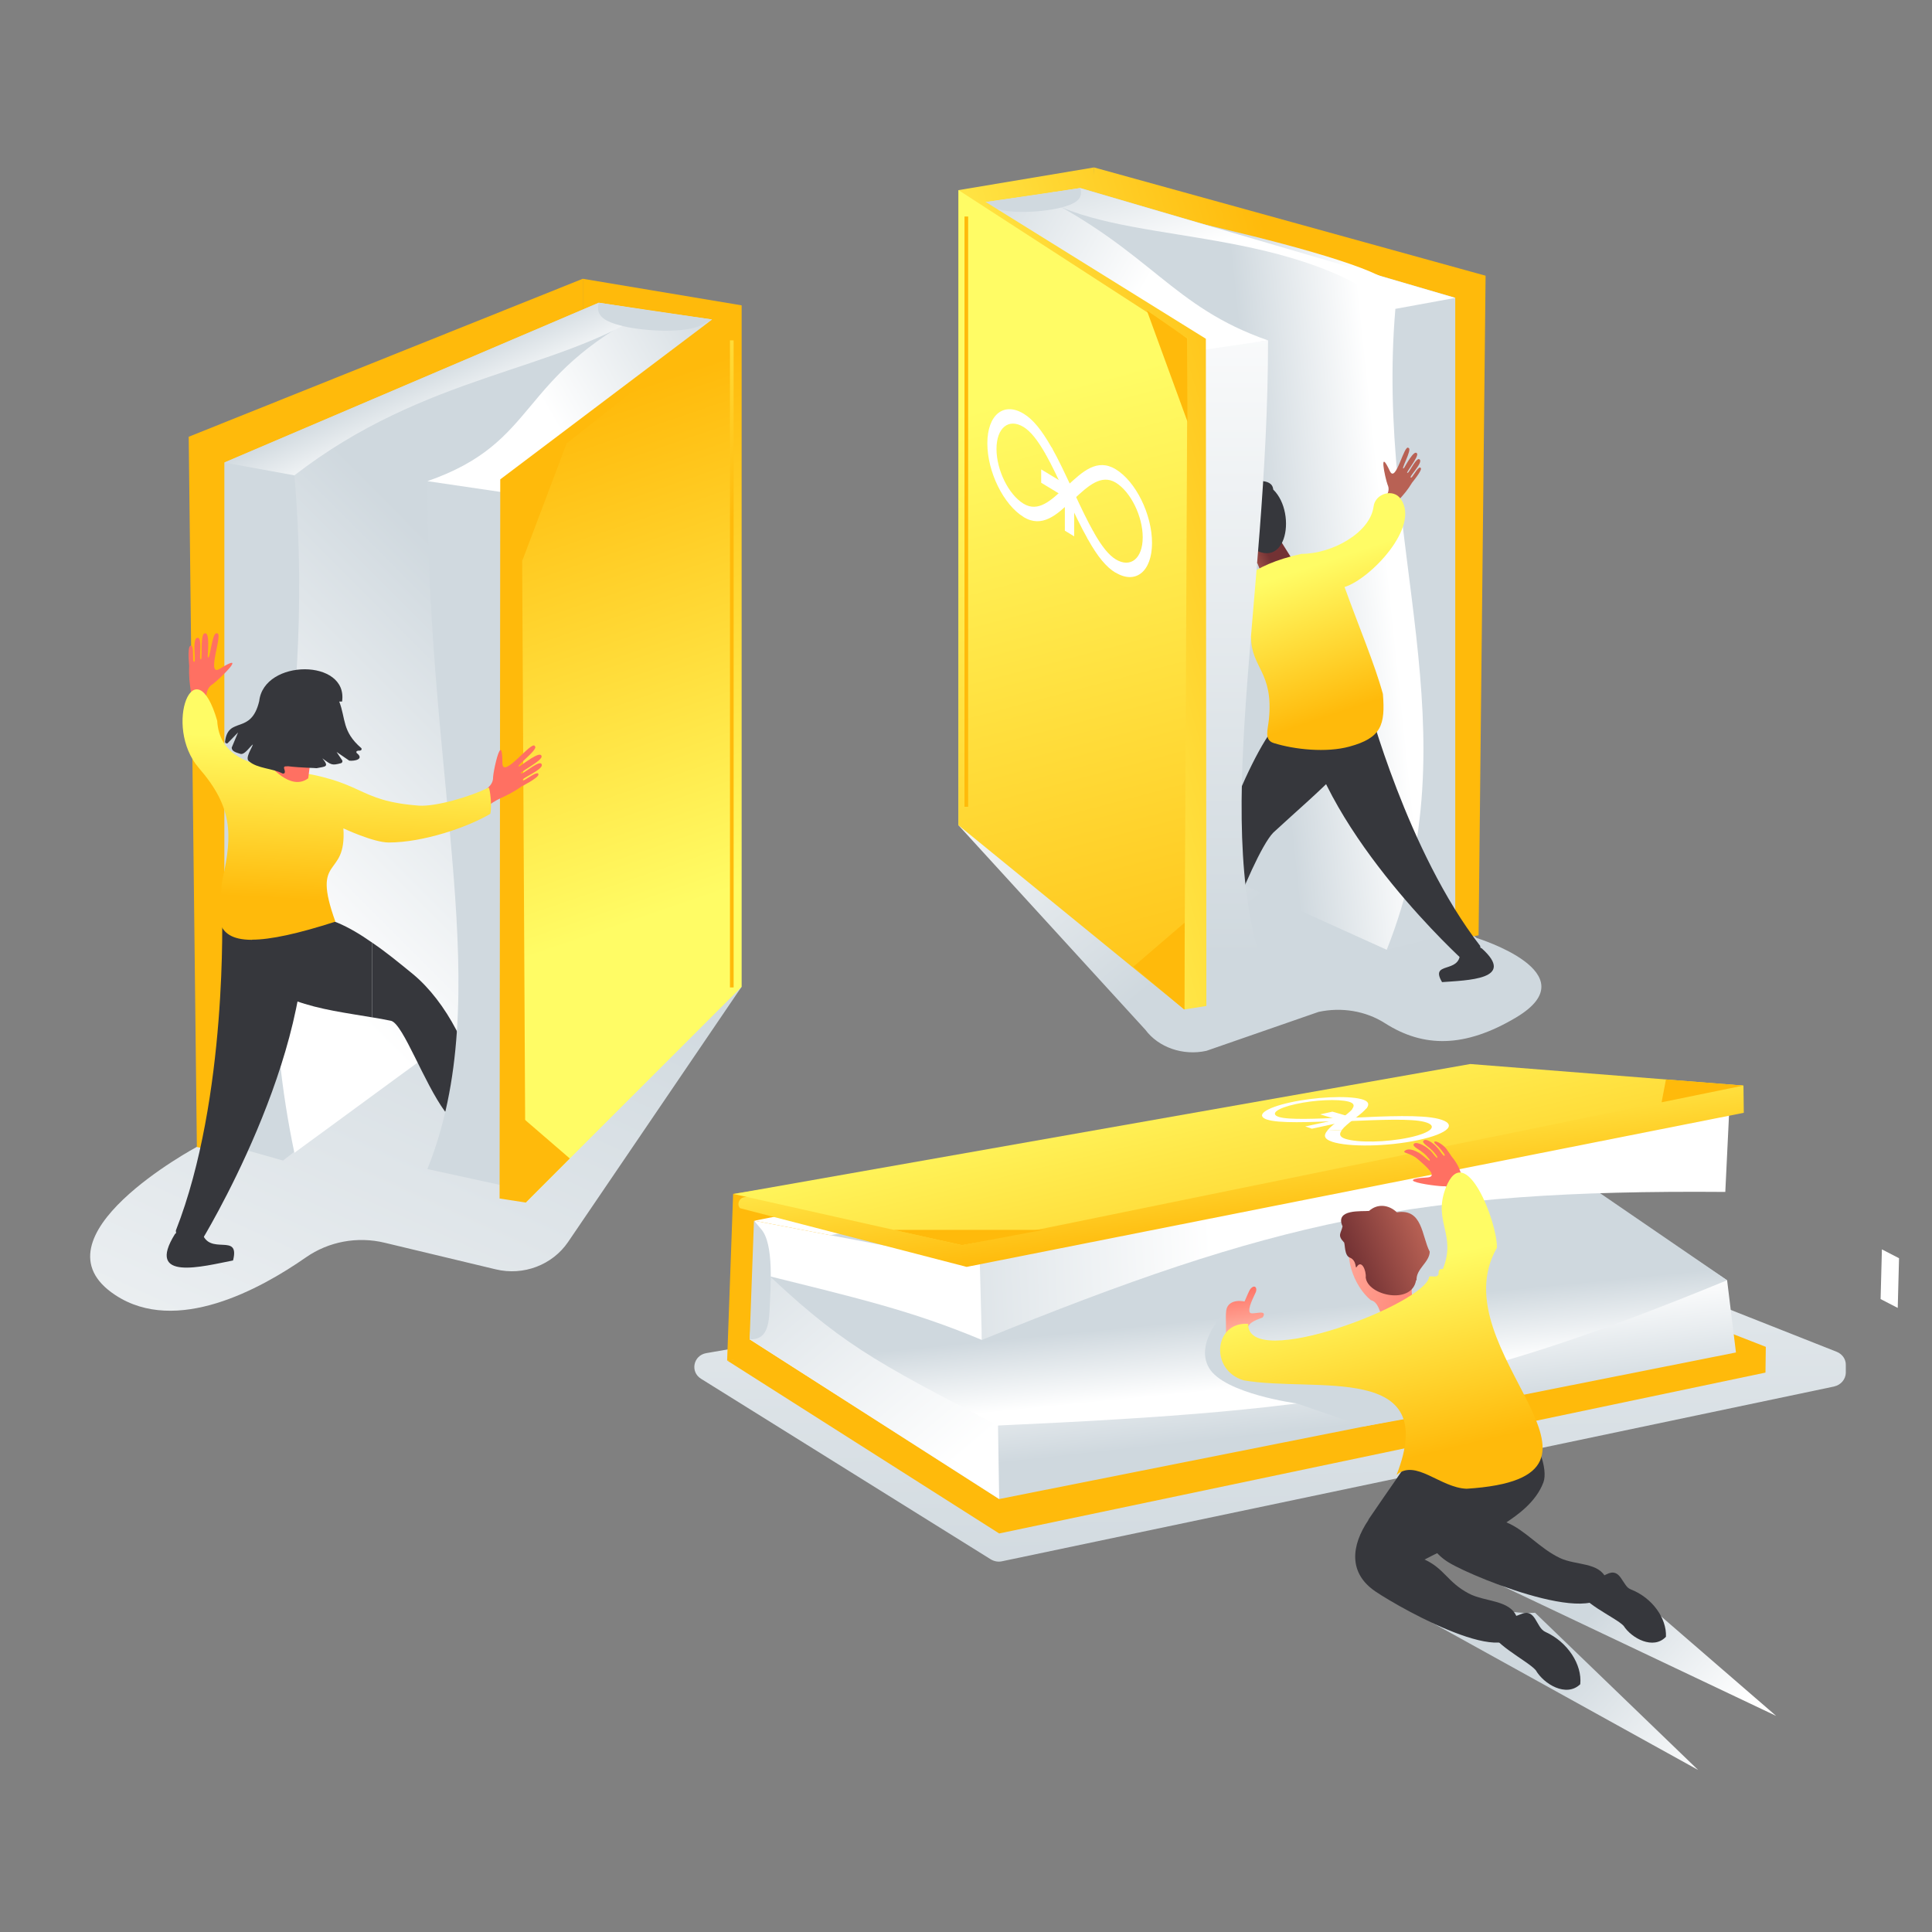 <svg fill="none" height="150" viewBox="0 0 150 150" width="150" xmlns="http://www.w3.org/2000/svg" xmlns:xlink="http://www.w3.org/1999/xlink"><rect x="0" y="0" width="150" height="150" fill="#808080" stroke="none"/><linearGradient id="a"><stop offset="0" stop-color="#cfd8de"/><stop offset="1" stop-color="#fff"/></linearGradient><linearGradient id="b" gradientUnits="userSpaceOnUse" x1="97.222" x2="81.026" xlink:href="#a" y1="70.22" y2="50.404"/><linearGradient id="c"><stop offset="0" stop-color="#fffc65"/><stop offset="1" stop-color="#ffba0b"/></linearGradient><linearGradient id="d" gradientUnits="userSpaceOnUse" x1="71.661" x2="104.937" xlink:href="#c" y1="50.459" y2="40.776"/><linearGradient id="e" gradientUnits="userSpaceOnUse" x1="69.034" x2="102.31" xlink:href="#c" y1="41.429" y2="31.745"/><linearGradient id="f" gradientUnits="userSpaceOnUse" x1="77.769" x2="85.82" xlink:href="#a" y1="39.143" y2="47.498"/><linearGradient id="g" gradientUnits="userSpaceOnUse" x1="98.088" x2="107.658" xlink:href="#a" y1="44.002" y2="42.997"/><linearGradient id="h"><stop offset="0" stop-color="#733234"/><stop offset="1" stop-color="#b86154"/></linearGradient><linearGradient id="i" gradientUnits="userSpaceOnUse" x1="97.783" x2="96.145" xlink:href="#h" y1="41.726" y2="42.571"/><linearGradient id="j" gradientUnits="userSpaceOnUse" x1="-433.599" x2="-430.789" xlink:href="#h" y1="-140.085" y2="-139.094"/><linearGradient id="k" gradientUnits="userSpaceOnUse" x1="98.263" x2="101.891" xlink:href="#c" y1="45.142" y2="56.014"/><linearGradient id="l" gradientUnits="userSpaceOnUse" x1="95.319" x2="95.319" xlink:href="#a" y1="74.217" y2="19.208"/><linearGradient id="m" gradientUnits="userSpaceOnUse" x1="74.883" x2="88.703" xlink:href="#a" y1="14.661" y2="22.507"/><linearGradient id="n" gradientUnits="userSpaceOnUse" x1="93.377" x2="96.288" xlink:href="#a" y1="8.691" y2="18.306"/><linearGradient id="o" gradientUnits="userSpaceOnUse" x1="71.531" x2="104.808" xlink:href="#c" y1="49.997" y2="40.314"/><linearGradient id="p" gradientUnits="userSpaceOnUse" x1="79.245" x2="93.381" xlink:href="#c" y1="30.862" y2="84.316"/><linearGradient id="q" gradientUnits="userSpaceOnUse" x1="65.176" x2="85.664" xlink:href="#c" y1="28.576" y2="28.456"/><linearGradient id="r" gradientUnits="userSpaceOnUse" x1="64.167" x2="85.651" xlink:href="#c" y1="75.166" y2="75.032"/><linearGradient id="s" gradientUnits="userSpaceOnUse" x1="94.866" x2="80.776" xlink:href="#c" y1="40.879" y2="39.995"/><linearGradient id="t"><stop offset=".06" stop-color="#fff"/><stop offset=".12" stop-color="#fff" stop-opacity=".92"/><stop offset=".2" stop-color="#fff" stop-opacity=".7"/><stop offset=".3" stop-color="#fff" stop-opacity=".42"/><stop offset=".44" stop-color="#fff" stop-opacity="0"/><stop offset=".56" stop-color="#fff" stop-opacity="0"/><stop offset=".7" stop-color="#fff" stop-opacity=".42"/><stop offset=".8" stop-color="#fff" stop-opacity=".7"/><stop offset=".88" stop-color="#fff" stop-opacity=".92"/><stop offset=".94" stop-color="#fff"/></linearGradient><linearGradient id="u" gradientUnits="userSpaceOnUse" x1="-1465.9" x2="-1465.31" xlink:href="#t" y1="-890.558" y2="-884.964"/><linearGradient id="v" gradientUnits="userSpaceOnUse" x1="99.072" x2="97.637" xlink:href="#a" y1="125.441" y2="59.688"/><linearGradient id="w" gradientUnits="userSpaceOnUse" x1="94.892" x2="95.821" xlink:href="#c" y1="85.708" y2="96.019"/><linearGradient id="x" gradientUnits="userSpaceOnUse" x1="96.898" x2="78.303" xlink:href="#c" y1="99.311" y2="91.428"/><linearGradient id="y" gradientUnits="userSpaceOnUse" x1="97.321" x2="96.401" xlink:href="#a" y1="111.471" y2="103.065"/><linearGradient id="z" gradientUnits="userSpaceOnUse" x1="75.819" x2="85.512" xlink:href="#a" y1="27.965" y2="34.992"/><linearGradient id="A" gradientUnits="userSpaceOnUse" x1="96.67" x2="97.217" xlink:href="#a" y1="102.141" y2="107.678"/><linearGradient id="B" gradientUnits="userSpaceOnUse" x1="64.037" x2="91.191" xlink:href="#a" y1="40.059" y2="38.709"/><linearGradient id="C" gradientUnits="userSpaceOnUse" x1="48.786" x2="56.159" xlink:href="#a" y1="33.717" y2="43.238"/><linearGradient id="D" gradientUnits="userSpaceOnUse" x1="53.956" x2="72.965" xlink:href="#a" y1="92.016" y2="114.519"/><linearGradient id="E" gradientUnits="userSpaceOnUse" x1="95.668" x2="97.129" xlink:href="#c" y1="83.835" y2="95.801"/><linearGradient id="F" gradientUnits="userSpaceOnUse" x1="94.037" x2="100.501" xlink:href="#c" y1="80.4" y2="106.951"/><linearGradient id="G" gradientUnits="userSpaceOnUse" x1="41.389" x2="9.97" xlink:href="#a" y1="67.984" y2="137.267"/><linearGradient id="H" gradientUnits="userSpaceOnUse" x1="51.652" x2="35.946" xlink:href="#c" y1="67.997" y2="58.019"/><linearGradient id="I" gradientUnits="userSpaceOnUse" x1="50.034" x2="52.326" xlink:href="#c" y1="65.374" y2="36.295"/><linearGradient id="J" gradientUnits="userSpaceOnUse" x1="54.732" x2="46.168" xlink:href="#a" y1="50.622" y2="59.482"/><linearGradient id="K" gradientUnits="userSpaceOnUse" x1="39.849" x2="18.487" xlink:href="#a" y1="48.324" y2="69.629"/><linearGradient id="L" gradientUnits="userSpaceOnUse" x1="57.256" x2="42.914" xlink:href="#a" y1="24.467" y2="32.615"/><linearGradient id="M" gradientUnits="userSpaceOnUse" x1="33.093" x2="35.302" xlink:href="#a" y1="28.363" y2="33.233"/><linearGradient id="N" gradientUnits="userSpaceOnUse" x1="69.952" x2="56.137" xlink:href="#c" y1="67.784" y2="61.554"/><linearGradient id="O" gradientUnits="userSpaceOnUse" x1="53.476" x2="40.745" xlink:href="#c" y1="70.207" y2="33.025"/><linearGradient id="P" gradientUnits="userSpaceOnUse" x1="82.61" x2="63.815" xlink:href="#c" y1="50.647" y2="44.822"/><linearGradient id="Q" gradientUnits="userSpaceOnUse" x1="41.402" x2="52.221" xlink:href="#c" y1="44.589" y2="49.83"/><linearGradient id="R" gradientUnits="userSpaceOnUse" x1="67.985" x2="49.204" xlink:href="#c" y1="97.762" y2="91.924"/><linearGradient id="S"><stop offset="0" stop-color="#ffcdbd"/><stop offset="1" stop-color="#ff7062"/></linearGradient><linearGradient id="T" gradientUnits="userSpaceOnUse" x1="552.665" x2="549.167" xlink:href="#S" y1="184.545" y2="183.624"/><linearGradient id="U" gradientUnits="userSpaceOnUse" x1="-504.423" x2="-501.84" xlink:href="#S" y1="-420.113" y2="-417.656"/><linearGradient id="V" gradientUnits="userSpaceOnUse" x1="26.234" x2="25.607" xlink:href="#c" y1="57.567" y2="69.948"/><linearGradient id="W" gradientUnits="userSpaceOnUse" x1="23.464" x2="22.798" xlink:href="#S" y1="55.331" y2="58.065"/><linearGradient id="X" gradientUnits="userSpaceOnUse" x1="120.414" x2="131.669" xlink:href="#a" y1="129.988" y2="140.063"/><linearGradient id="Y" gradientUnits="userSpaceOnUse" x1="123.727" x2="133.814" xlink:href="#a" y1="125.091" y2="134.139"/><linearGradient id="Z" gradientUnits="userSpaceOnUse" x1="96.963" x2="96.166" xlink:href="#S" y1="104.931" y2="99.851"/><linearGradient id="aa" gradientUnits="userSpaceOnUse" x1="28.587" x2="30.839" xlink:href="#S" y1="190.575" y2="187.693"/><linearGradient id="ab" gradientUnits="userSpaceOnUse" x1="97.797" x2="114.182" xlink:href="#S" y1="95.082" y2="100.397"/><linearGradient id="ac" gradientUnits="userSpaceOnUse" x1="104.886" x2="110.557" xlink:href="#h" y1="98.088" y2="95.73"/><linearGradient id="ad" gradientUnits="userSpaceOnUse" x1="105.09" x2="108.479" xlink:href="#c" y1="99.148" y2="113.456"/><linearGradient id="ae" gradientUnits="userSpaceOnUse" x1="2407.28" x2="2408.57" xlink:href="#t" y1="757.239" y2="759.409"/><linearGradient id="af" gradientUnits="userSpaceOnUse" x1="76.618" x2="75.424" xlink:href="#c" y1="114.674" y2="97.493"/><linearGradient id="ag" gradientUnits="userSpaceOnUse" x1="134.107" x2="132.913" xlink:href="#c" y1="110.677" y2="93.496"/><path d="m147.441 97.689-.101 3.858-1.331-.688.102-3.858z" fill="#fff"/><path d="m74.418 64.075 14.508 15.876c1.022 1.374 2.925 2.036 4.737 1.636l8.71-3.023c1.786-.387 3.662-.075 5.151.874 2.989 1.911 6.199 1.936 10.198-.45 5.759-3.447-3.067-6.158-3.067-6.158l-22.558-17.287z" fill="url(#b)"/><path d="m114.797 72.618.544-51.212-30.402-8.406-3.223 49.313 30.996 10.692z" fill="url(#d)"/><path d="m74.418 14.761 10.522-1.761v49.313l-10.522 1.761z" fill="url(#e)"/><path d="m112.985 23.118-29.107-8.519-3.223 44.704 27.024 14.439 5.306-1.324z" fill="#d0d9df"/><path d="m93.597 27.14-17.226-11.429v49.388l16.592 12.666z" fill="url(#f)"/><path d="m108.339 23.967c-1.605 18.536 6.134 32.638-.673 49.775l-31.722-14.352 5.798-44.479s25.962 5.021 26.597 7.494c.362.924 0 1.561 0 1.561z" fill="url(#g)"/><path d="m98.904 45.663-.155-.162c.078.112.155.162.155.162z" fill="#ff8a4e"/><path d="m96.289 37.944c1.294-.525 2.666-.075 3.015 1.686.168.862.168 1.599.039 2.223l1.009 1.611s-.763 2.298-2.148 1.686c-.233-.575-.427-1.037-.582-1.424-.867.212-1.566-.112-2.278-1.986-.789-2.049-.142-3.348.958-3.797z" fill="url(#i)"/><path d="m93.947 38.544c-.181-.637.712-1.087 1.139-.562-.155-.649.919-1.024 1.307-.475.841-.15 2.381-.45 2.459.5 1.941 1.886.971 7.045-2.317 4.01.311-.537-.828-1.724-1.022-.787-1.204-1.024-1.372-1.636-1.191-2.086-.142-.187-.311-.362-.375-.587z" fill="#36373c"/><path clip-rule="evenodd" d="m111.949 76.253c1.942-.15 5.811-.187 3.094-2.623-.078-.05-.376-.137-.712.2-.893.887-.958.187-.958.187-.052-.037 0-.087-.013-.037 0 1.649-2.381.625-1.398 2.273z" fill="#36373c" fill-rule="evenodd"/><path d="m95.63 71.357-2.226-1.474c.66-3.672 4.582-13.815 6.613-14.314 2.2-.537 5.397.974 4.064 4.197-1.786 1.836-3.287 3.085-5.216 4.871-.893.899-2.459 4.534-3.248 6.72z" fill="#36373c"/><path d="m106.203 54.531s3.067 11.616 8.71 18.898c.259.862-.906 1.274-1.307 1.137 0 0-10.587-9.605-12.412-18.636.997-1.399 5.009-1.399 5.009-1.399z" fill="#36373c"/><path d="m108.093 39.717c.414-1.062.789-.999 1.553-2.261 0 0 .738-.887.673-1.087-.104-.337-.608.6-.725.7-.414.137.958-1.162.621-1.399-.22-.212-.737.887-.893 1.024-.401.237.958-1.324.673-1.511-.22-.25-.854.937-.983 1.149-.375.325.673-1.474.349-1.549-.336-.362-.97 2.723-1.436 1.824-.906-1.961-.402.437-.194 1.024.271.55-.22 1.087-.492 1.424l.841.662z" fill="url(#j)"/><path d="m88.343 48.873c7.998.7 4.582-4.109 12.709-5.871 2.382 0 5.333-1.649 5.591-3.672.13-1.024 1.54-1.437 2.123-.575 1.501 2.173-2.394 6.208-4.375 6.82 1.075 2.998 2.356 6.021 2.977 8.306.194 2.398-.116 3.41-2.601 4.084-1.773.487-4.245.237-5.876-.275-.764-.237-.453-1.049-.375-1.824.375-3.722-1.372-3.985-1.385-6.408-1.242 2.436-7.183 1.899-9.512 1.212 0 0-1.644-2.586.712-1.811z" fill="url(#k)"/><path d="m98.451 26.427c0 20.51-4.62 38.147 0 49.725l-5.617 1.224-.634-50.237z" fill="url(#l)"/><path d="m76.371 15.71 4.193-.6c8.839 4.447 10.405 8.719 17.886 11.317l-4.853.712z" fill="url(#m)"/><path d="m83.878 14.599-3.313.512c6.16 4.084 19.077 2.111 27.773 8.868l4.647-.849-29.107-8.519z" fill="url(#n)"/><path d="m76.371 15.711.621.325c1.087.637 3.909.437 5.255.112 1.242-.3 1.877-.674 1.631-1.549z" fill="#d0d9df"/><path d="m93.675 78.101-1.721.275-17.2-14.427v-48.614c0-.312.349-.525.634-.362l18.235 11.329.039 51.799z" fill="url(#o)"/><path d="m91.954 78.376-17.537-14.302v-49.313l17.782 11.516z" fill="url(#p)"/><path d="m89.041 24.105 3.158 8.643v-6.47z" fill="url(#q)"/><path d="m91.98 71.631-.026 6.745-3.96-3.323z" fill="url(#r)"/><path d="m75.168 16.81h-.285v45.828h.285z" fill="url(#s)"/><path d="m84.461 41.866c-.543-.962-1.061-2.048-1.605-3.21l-.168-.35c-.518-1.112-1.01-2.161-1.514-3.06l.466-.525c.544.962 1.048 2.049 1.592 3.198l.168.35c.518 1.124 1.022 2.173 1.527 3.073l-.466.512z" fill="url(#u)"/><path d="m86.61 44.464c-.712-.425-1.398-1.249-2.148-2.598-.013-.025-.026-.075-.039-.112l.453-.5s.039.062.052.087c.621 1.099 1.165 1.761 1.695 2.086 1.152.699 2.097-.062 2.097-1.711 0-1.649-.945-3.547-2.097-4.247-1.126-.674-2.148.262-3.223 1.262l-.078.075-.531-1.024.078-.075c1.191-1.099 2.304-2.148 3.753-1.274 1.566.949 2.821 3.51 2.821 5.721 0 2.211-1.268 3.248-2.834 2.298z" fill="#fff"/><path d="m79.478 40.142c-1.566-.949-2.821-3.51-2.821-5.721 0-2.211 1.268-3.248 2.821-2.298.712.425 1.398 1.262 2.161 2.611.013.025.039.062.052.087l-.466.5s-.026-.05-.052-.075c-.634-1.112-1.178-1.774-1.708-2.098-1.152-.7-2.097.062-2.097 1.711s.945 3.547 2.097 4.247c1.152.7 2.148-.262 3.223-1.262l.078-.075.531 1.024-.078.075c-1.178 1.112-2.304 2.148-3.753 1.274z" fill="#fff"/><path d="m83.4 41.641-.725-.437v-2.611l-1.838-1.112v-1.037l2.563 1.549z" fill="#fff"/><path d="m142.428 107.642-64.646 13.578c-.298.062-.595 0-.854-.15l-22.506-14.027c-.854-.537-.595-1.811.414-1.986l60.893-10.543c.207-.037.427-.013.621.062l26.259 10.38c.428.175.712.574.699 1.024v.612c-.013.5-.388.937-.893 1.049z" fill="url(#v)"/><path d="m137.071 106.568-59.495 12.49-21.122-13.427 57.735-10.005 22.908 8.943z" fill="url(#w)"/><path d="m56.92 92.691-.466 12.94 61.488-6.258-3.753-15.526-.052.05z" fill="url(#x)"/><path d="m77.575 116.385-19.374-12.403 51.937-20.635 23.956 16.063.685 5.596z" fill="url(#y)"/><path d="m76.086 98.124-17.511-3.348 57.282-11.404 18.934 2.273z" fill="url(#z)"/><path d="m77.485 110.677c26.868-1.211 35.798-2.735 56.609-11.279l-18.741-12.84-55.716 10.23-.751 4.671s13.343 9.48 16.631 9.618c1.268.2 1.967-.387 1.967-.387z" fill="url(#A)"/><path d="m95.202 101.746s-2.511 2.448-1.333 4.459c1.178 2.011 6.834 2.761 6.834 2.761l5.163 1.786 12.088-2.186-4.698-5.933-12.605 2.998-4.491-1.025v-2.86h-.945z" fill="#d0d9df"/><path d="m76.23 104.032c22.662-9.23 33.714-11.679 57.722-11.491l.336-6.957-58.498 10.867.453 7.582z" fill="url(#B)"/><path d="m58.576 94.777.117 4.047c7.869 1.961 12.01 2.898 17.537 5.208l-.155-5.92-17.511-3.335z" fill="url(#C)"/><path d="m58.201 103.982.531-5.883c6.497 6.258 9.059 7.532 18.753 12.59l.091 5.696z" fill="url(#D)"/><path d="m58.537 94.764.544.649c1.035 1.137.738 4.572.673 6.246-.065 1.536-.375 2.373-1.553 2.323l.337-9.206z" fill="#d0d9df"/><path d="m135.388 86.395-.026-2.111-21.29-1.249-56.298 9.918c-.401.075-.582.55-.324.849l17.601 4.559 60.349-11.966z" fill="url(#E)"/><path d="m135.349 84.284-21.2-1.674-57.191 10.092 17.731 3.972z" fill="url(#F)"/><path d="m57.567 76.628-13.46 19.798c-1.216 1.786-3.469 2.648-5.63 2.123l-8.607-2.061c-2.11-.512-4.349-.1-6.122 1.137-3.546 2.473-10.056 6.033-14.78 2.935-6.833-4.472 6.316-11.517 6.316-11.517l26.777-22.421 15.492 9.992z" fill="url(#G)"/><path d="m15.285 89.056-.634-55.146 30.595-12.266v52.91l-28.059 14.901z" fill="url(#H)"/><path d="m57.567 23.705-12.321-2.061v52.91l12.321 2.073z" fill="url(#I)"/><path d="m17.42 35.92 29.068-12.416v47.514l-24.512 19.086-4.556-1.286z" fill="#d0d9df"/><path d="m38.865 38.194 16.411-13.39v53.01l-15.66 14.839z" fill="url(#J)"/><path d="m22.856 36.92c1.89 21.709-4.193 32.501 0 52.586l19.569-14.339 6.329-50.562s-25.16 7.607-25.897 10.505c-.427 1.087 0 1.824 0 1.824z" fill="url(#K)"/><path d="m37.209 85.259-2.653 1.049c-1.669-2.286-3.223-6.72-4.167-7.045-.492-.1-.984-.2-1.488-.275v-5.796c1.022.687 2.058 1.536 3.158 2.436 2.601 2.148 4.633 6.145 5.138 9.63z" fill="#36373c"/><path d="m33.184 37.369c0 24.032 5.423 39.845 0 53.398l6.588 1.436.738-54.01-7.325-.837z" fill="#d0d9df"/><path d="m55.276 24.804-4.905-.7c-10.354 5.209-8.425 10.205-17.187 13.253l5.682.837 16.424-13.39z" fill="url(#L)"/><path d="m46.488 23.505 3.883.6c-7.209 4.784-17.329 4.909-27.515 12.803l-5.449-.999z" fill="url(#M)"/><path d="m55.276 24.804-.725.387c-1.281.737-4.582.512-6.147.137-1.45-.35-2.2-.787-1.915-1.824z" fill="#d0d9df"/><path d="m38.788 93.052 2.019.312 16.385-16.9v-52.099c0-.375-.414-.612-.751-.425l-17.601 13.278z" fill="url(#N)"/><path d="m40.806 93.377 16.76-16.75v-52.923l-17.058 13.477z" fill="url(#O)"/><path d="m39.551 37.232.997 6.308 3.443-9.106z" fill="url(#P)"/><path d="m56.959 26.427h-.285v50.237h.285z" fill="url(#Q)"/><path d="m39.849 86.158.958 7.22 3.43-3.435z" fill="url(#R)"/><path d="m23.477 60.727.116-.249c-.052.15-.116.249-.116.249z" fill="#ff8a4e"/><path clip-rule="evenodd" d="m18.093 97.862c-2.317.45-6.833 1.674-4.504-2.061.078-.075.388-.275.893 0 1.346.749 1.178-.087 1.191-.087.052-.062-.026-.1 0-.05.556 1.923 2.99-.037 2.42 2.198z" fill="#36373c" fill-rule="evenodd"/><path d="m17.238 70.707s.466 14.514-3.585 24.831c0 1.087 1.488 1.187 1.928.899 0 0 8.995-14.601 7.972-25.718-1.644-1.312-6.316 0-6.316 0z" fill="#36373c"/><path d="m28.9 73.193v5.796c-1.98-.337-4.064-.6-5.953-1.286-1.268-.462-2.368-1.387-2.731-2.648-.686-2.323 1.242-3.885 3.443-3.947 1.644-.05 3.378.774 5.229 2.074z" fill="#36373c"/><path d="m14.728 54.981c.298-1.337-.116-1.524-.039-3.285 0 0-.142-1.361.065-1.536.324-.275.194.999.259 1.174.324.4-.181-1.799.324-1.811.362-.075.142 1.374.207 1.611.246.5-.065-1.961.362-1.961.401-.112.22 1.499.22 1.799.155.562.324-1.936.699-1.799.582-.15-.867 3.385.207 2.773 2.265-1.424.104.7-.505 1.162-.647.375-.518 1.236-.479 1.761l-1.307.137z" fill="url(#T)"/><path d="m37.636 62.825c.997-.974 1.385-.737 2.873-1.774 0 0 1.255-.637 1.294-.899.052-.412-.984.387-1.152.437-.531-.037 1.657-.837 1.398-1.262-.129-.337-1.268.637-1.514.712-.57.075 1.734-1.012 1.501-1.361-.117-.387-1.424.649-1.683.812-.582.187 1.501-1.312 1.178-1.549-.181-.55-2.459 2.561-2.524 1.349 0-.812-.065-1.087-.155-1.062-.194.062-.531 1.599-.57 2.111.026.737-.789 1.099-1.255 1.349l.595 1.124z" fill="url(#U)"/><path d="m19.569 72.968c-1.644 0-2.187-.587-2.459-1.212.091-1.661 0-2.748.181-3.56.764-3.41.764-5.558-1.851-8.569-2.821-3.26-.298-9.593 1.424-3.672.155 2.686 2.42 3.485 5.449 3.872 6.122.787 5.229 2.348 10.237 2.723 1.255.075 3.87-.649 5.397-1.411.091.125.272 1.424.116 2.049-1.747 1.037-5.203 2.223-7.882 2.223-1.191 0-3.52-1.099-3.52-1.099.259 3.997-2.537 1.936-.621 7.245-2.912.937-5.035 1.399-6.471 1.399z" fill="url(#V)"/><path d="m23.749 52.358c-1.683-.162-3.132.725-2.951 2.66.091.937.337 1.724.699 2.323l-.634 1.974s1.669 2.161 3.067 1.112c.091-.662.155-1.199.207-1.661 1.087-.037 1.786-.587 1.993-2.76.233-2.361-.958-3.522-2.381-3.66z" fill="url(#W)"/><path d="m27.968 58.266c.103 0 .142-.125.078-.187-1.501-1.299-1.191-2.273-1.708-3.61h.22c.492-3.348-6.07-3.322-6.432-.037-.634 2.673-2.407 1.124-2.653 3.148 0 .113.078.15.181.137l.828-.849-.492 1.174c0 .287.324.375.634.475.349.162.789-.575 1.01-.724-.052.262-.647 1.074-.298 1.312.621.562 1.851.55 2.601.949.272.05.168-.25.117-.4-.039-.212.181-.137.311-.162 1.035.125 2.084.125 2.213.15.673-.137 1.022-.075.453-.762.686.512.738.562 1.437.375.103-.025.155-.15.091-.237l-.427-.637.984.674c.414.05 1.191-.112.582-.587-.129-.187.155-.2.285-.187z" fill="#36373c"/><path d="m119.172 125.216c-1.696.088-3.365-.312-4.905-.824-.997.599-2.019 1.137-3.094 1.586l20.669 11.442-12.657-12.204z" fill="url(#X)"/><path d="m116.363 123.005 21.536 10.217-12.619-10.916c-2.161.112-4.478-.575-6.575-1.287-.737.712-1.514 1.362-2.342 1.974z" fill="url(#Y)"/><path d="m96.833 103.358c0-.663.582-.825 1.204-1.075.44-.699-.815-.162-.984-.362-.233-.3.324-1.299.453-1.611.129-.362-.117-.587-.401-.263-.129.138-.298.613-.479 1-.984-.175-1.372.275-1.424.712-.078.674.052 1.361-.065 2.098-.026.387.595.3.945.325.841 0 .751-.212.751-.8z" fill="url(#Z)"/><path d="m114.318 92.94c-1.139-.962-.401-1.711-1.631-3.173 0 0-.168-.262-.375-.55-.246-.337-.777-.649-.919-.587-.168.075.233.3.505.65.129.175.246.312.272.375 0 .225-.182-.013-.415-.35-.336-.487-1.009-.962-1.229-.749-.194.187.44.475.789.887.143.162.246.3.272.362.052.225-.129.013-.388-.312-.401-.512-1.217-.887-1.411-.7-.233.237.531.462.945.924.116.137.22.25.259.3.09.225-.13.05-.44-.225-.492-.425-1.165-.725-1.489-.437-.207.187.44.137 1.023.649.738.637 1.514 1.324.776 1.411-.893.05-1.19.137-1.164.237.077.2 1.786.437 2.355.45.802-.075.751 1.087 1.061 1.549l1.204-.687z" fill="url(#aa)"/><g clip-rule="evenodd" fill-rule="evenodd"><path d="m105.103 95.763c1.45-1.824 5.035-.987 5.177 1.424.246 1.374-1.346 2.711-.336 4.01 1.876 1.474-2.796 1.736-2.563 1.162-.285-.513-.362-1.275-.945-1.412-1.32-1.062-2.29-3.635-1.333-5.171z" fill="url(#ab)"/><path d="m104.34 96.45c-.531-.562-.22-.687-.104-1.237-.621-1.374 1.501-1.137 2.058-1.199.647-.575 1.514-.5 2.161.112 2.006-.325 1.916 1.836 2.55 3.06-.026.837-1.074 1.324-1.022 2.211 0 0-.026 0-.039 0-.324 1.936-3.754 1.199-3.909-.212.052-.537-.323-1.424-.699-.824-.142.225.039-.5-.543-.724-.414-.162-.35-.962-.44-1.187z" fill="url(#ac)"/><path d="m111.742 116.135c-1.656 1.599-1.294 3.947.751 5.184 2.084 1.262 13.149 5.708 12.204 1.237-.53-1.274-2.355-1.012-3.572-1.587-1.592-.749-2.692-2.173-4.167-2.773.763-.512 2.291-1.536 2.873-3.11.751-2.048-3.197-9.043-6.613-5.084-1.359 2.349.491 4.235-1.463 6.133z" fill="#36373c"/><path d="m126.057 126.228c.621.974 2.317 1.886 3.287.849.065-1.436-1.061-3.022-2.717-3.672-.725-.287-.764-1.761-1.903-1.174-.608.312-2.187.6-2.2.974 0 1.15 2.899 2.349 3.533 3.023z" fill="#36373c"/><path d="m106.255 117.997c-1.372 2.023-1.566 4.146.543 5.57 2.11 1.424 11.765 6.82 10.975 2.011-.504-1.386-2.472-1.186-3.74-1.861-1.657-.874-1.877-1.923-3.43-2.635 1.968-1.049 3.21-1.374 5.824-2.636 4.491-2.161-2.109-10.792-5.953-6.72-1.553 2.448-2.731 4.035-4.232 6.258z" fill="#36373c"/><path d="m119.236 129.675c.621 1.074 2.368 2.136 3.455 1.087.155-1.524-.97-3.273-2.705-4.06-.763-.337-.724-1.923-1.954-1.361-.66.3-2.368.524-2.394.924-.078 1.224 2.963 2.661 3.598 3.41z" fill="#36373c"/><path d="m116.22 96.875c.052-1.961-2.484-8.506-3.973-4.646-1.009 2.623.854 3.597-.22 6.295-.285-.025-.349.125-.336.387-.104.325-.492.137-.725.2-.22 2.099-14.159 7.407-14.055 3.672-2.653-.188-3.016 3.585-.362 4.384 5.591.974 15.311-1.449 11.881 7.345 1.476-1.275 3.378.999 5.436 1.074 14.172-.9-2.239-10.717 2.355-18.711z" fill="url(#ad)"/></g><path d="m103.033 87.794c.207-.262.569-.55.97-.849l.117-.087c.362-.287.712-.537.893-.774l1.1-.075c-.181.25-.531.525-.906.812l-.116.087c-.376.287-.725.575-.906.812l-1.139.062z" fill="url(#ae)"/><path d="m103.395 88.631c-.556-.187-.66-.45-.362-.824l.051-.025 1.101-.05s0 .013-.013.025c-.233.312-.143.525.284.662.958.312 3.184.275 4.944-.1 1.76-.375 2.291-.924 1.204-1.212-1.023-.275-3.456-.162-5.941-.062h-.181l.272-.262h.181c2.731-.125 5.423-.25 6.756.087 1.514.387.815 1.137-1.592 1.649s-5.41.55-6.678.125z" fill="#fff"/><path d="m98.386 86.932c-.958-.325-.142-.912 1.773-1.337 1.929-.425 4.388-.55 5.527-.262.53.137.673.362.427.7 0 0-.013.013-.026.025l-1.1.062s0 0 0-.025c.207-.275.116-.45-.272-.562-.828-.225-2.666-.137-4.116.187-1.436.312-2.031.762-1.307.999.738.237 2.886.15 5.242.037h.181l-.272.262h-.181c-2.614.112-4.983.212-5.902-.1z" fill="#fff"/><path d="m101.855 87.632-.518-.175 2.485-.537-1.333-.4.958-.212 1.928.562z" fill="#fff"/><path d="m69.383 95.488h11.609l-6.303 1.187z" fill="url(#af)"/><path d="m129.344 83.809-.337 1.774 6.342-1.299z" fill="url(#ag)"/></svg>
